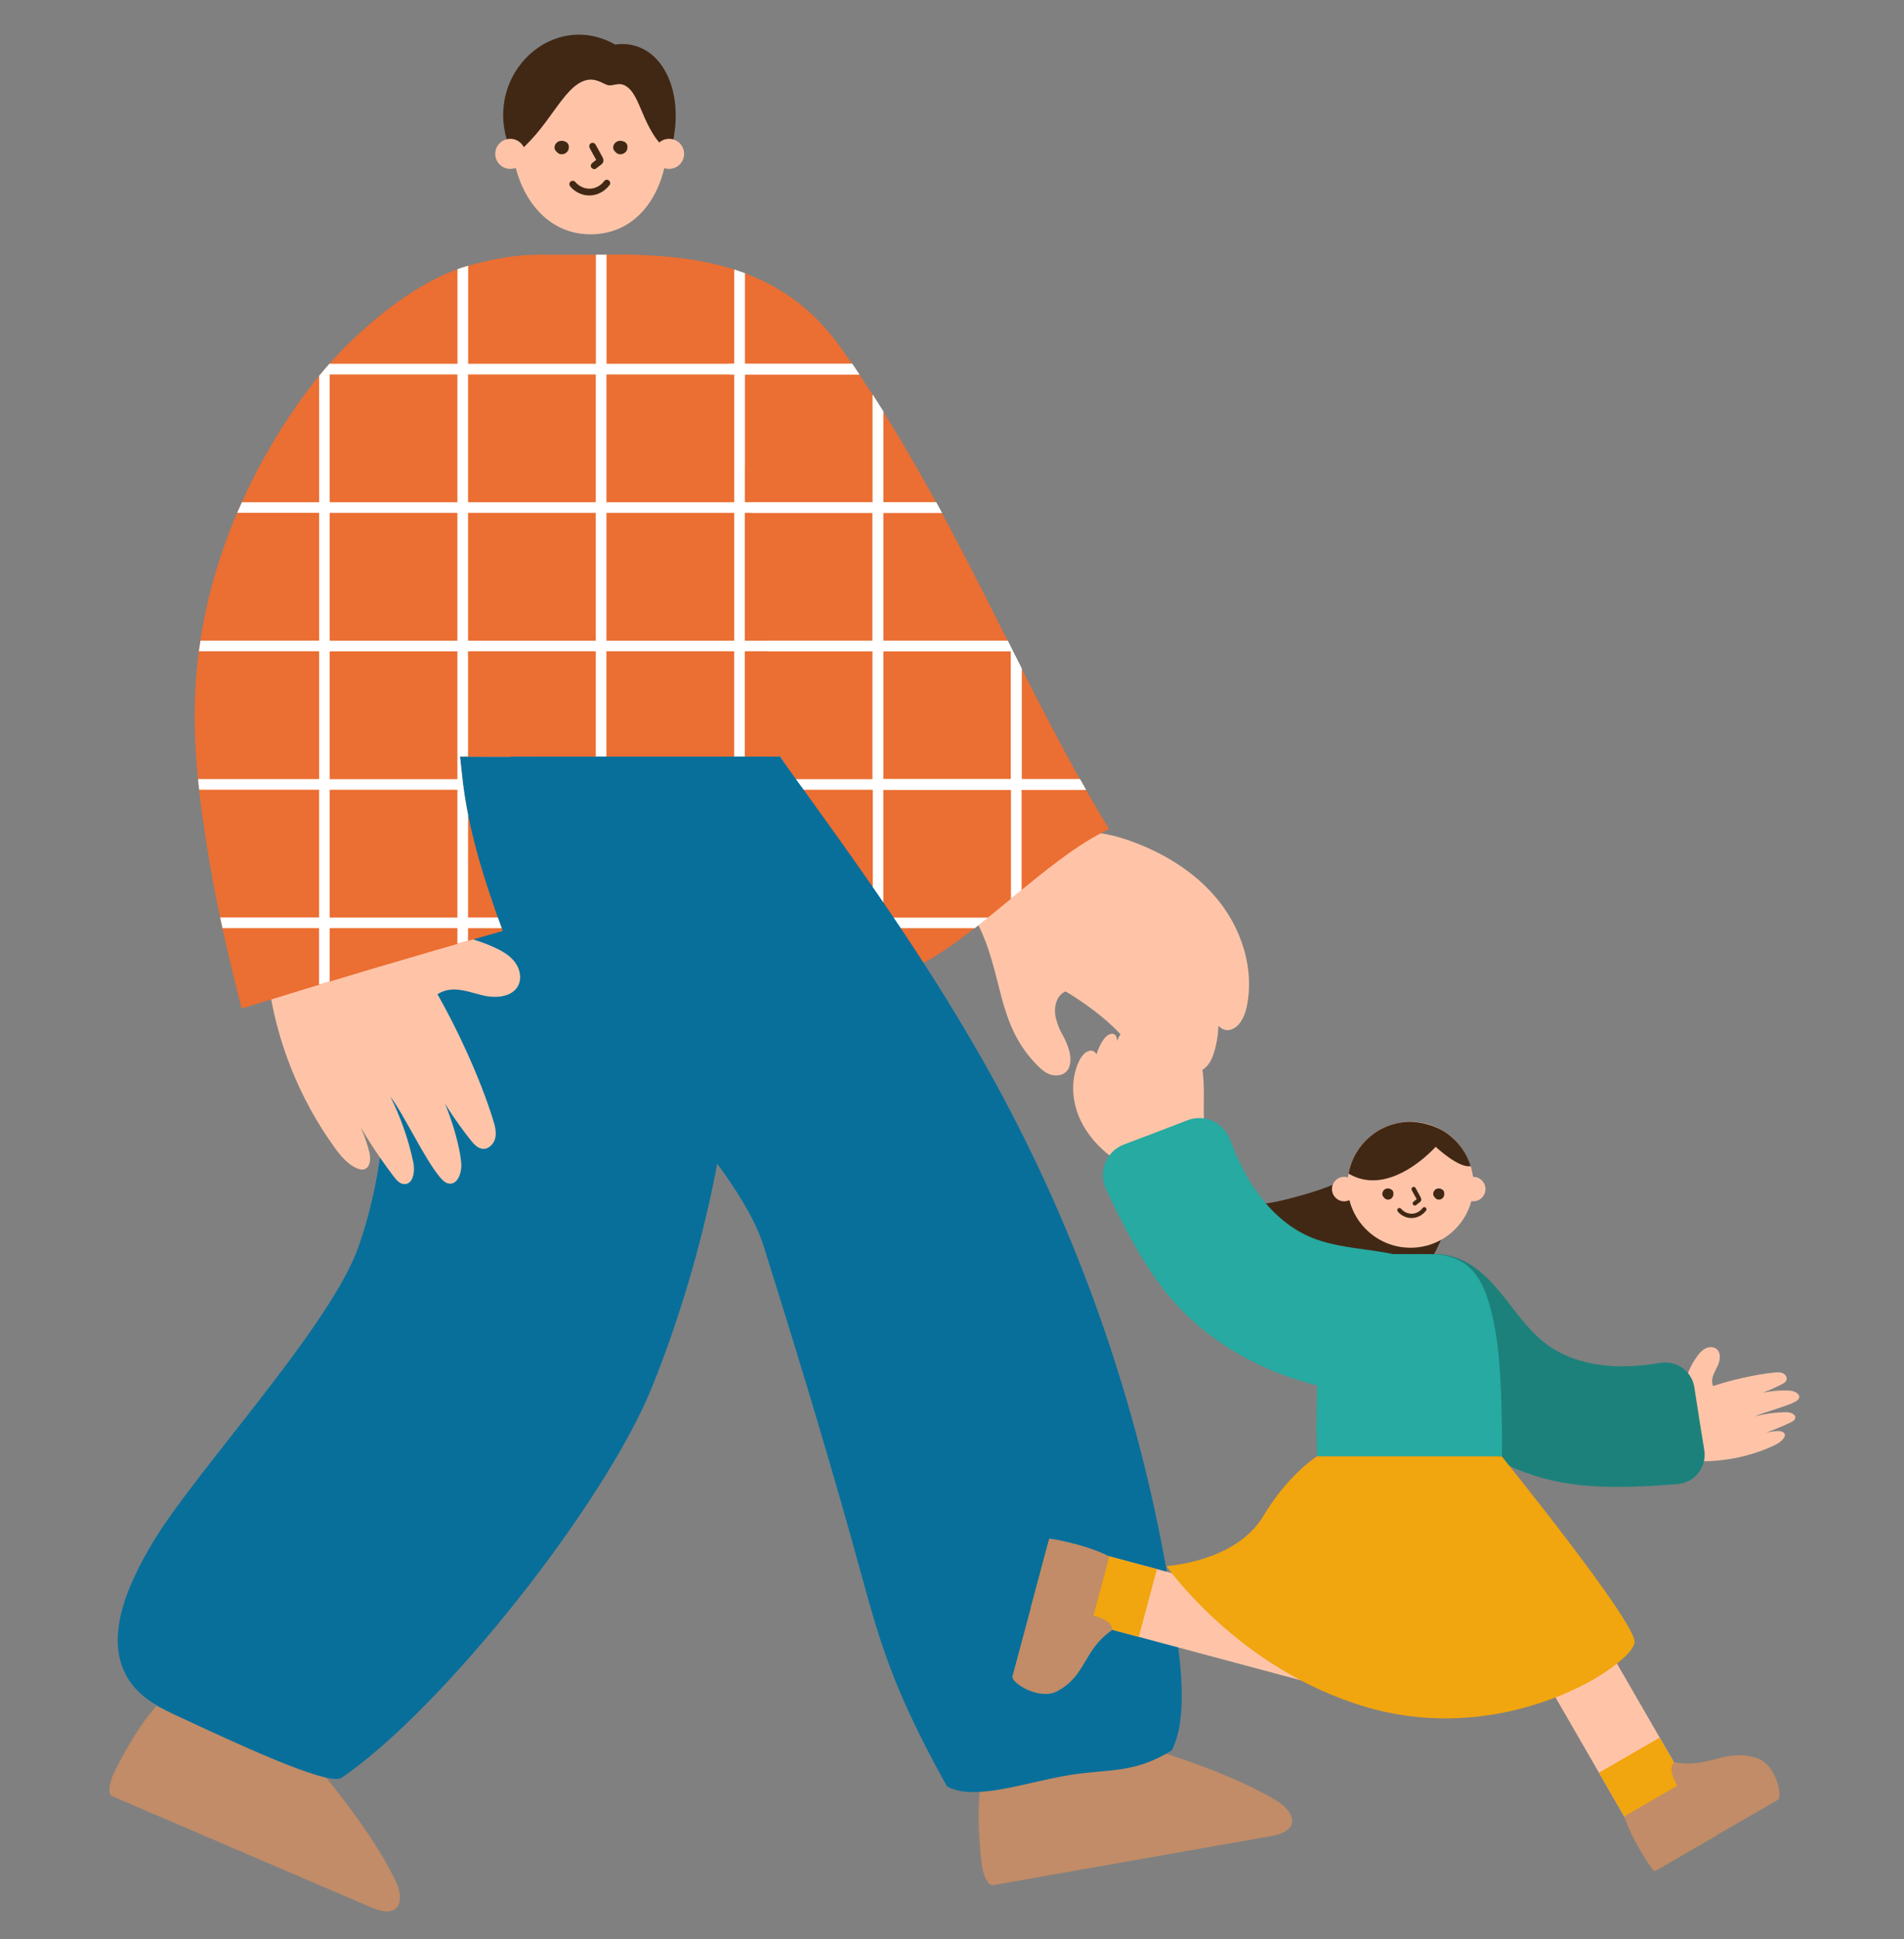 <svg width="220" height="224" viewBox="0 0 220 224" fill="none" xmlns="http://www.w3.org/2000/svg">
<rect x="0" y="0" width="220" height="224" fill="#808080" stroke="none"/>
<g clip-path="url(#clip0_795_20532)">
<g clip-path="url(#clip1_795_20532)">
<path d="M77.169 15.756C77.169 21.89 73.915 27.065 68.232 27.065C62.548 27.065 59.102 21.615 59.102 15.486C59.102 9.357 63.844 5.568 69.528 5.568C75.212 5.568 77.169 9.627 77.169 15.756Z" fill="#FFC4A8"/>
<path d="M64.51 16.395C64.484 16.413 64.457 16.436 64.439 16.449C64.425 16.462 64.389 16.485 64.367 16.508C64.326 16.548 64.285 16.602 64.254 16.647C64.218 16.706 64.186 16.768 64.173 16.836C64.159 16.904 64.141 16.976 64.146 17.047C64.146 17.11 64.155 17.196 64.177 17.264C64.2 17.331 64.222 17.398 64.263 17.453C64.299 17.502 64.335 17.552 64.376 17.596C64.376 17.596 64.38 17.601 64.385 17.605C64.385 17.605 64.385 17.605 64.389 17.61L64.515 17.709C64.569 17.75 64.641 17.776 64.704 17.794C64.862 17.835 64.924 17.817 65.082 17.794H64.749C64.803 17.803 64.866 17.812 64.92 17.817C64.92 17.817 64.929 17.817 64.933 17.817C64.942 17.817 64.947 17.817 64.956 17.817C64.983 17.817 65.028 17.808 65.046 17.803C65.069 17.803 65.109 17.799 65.136 17.79C65.145 17.79 65.154 17.79 65.159 17.781C65.217 17.759 65.284 17.736 65.338 17.7C65.383 17.669 65.433 17.628 65.478 17.592C65.487 17.587 65.492 17.578 65.501 17.574C65.541 17.524 65.586 17.475 65.618 17.421C65.618 17.421 65.618 17.416 65.622 17.412C65.644 17.367 65.671 17.304 65.689 17.259C65.689 17.25 65.694 17.245 65.698 17.236V17.227C65.703 17.187 65.716 17.102 65.721 17.056C65.721 17.047 65.721 17.043 65.721 17.034C65.721 16.998 65.703 16.899 65.698 16.863C65.698 16.863 65.698 16.858 65.698 16.854C65.698 16.849 65.698 16.845 65.698 16.84C65.68 16.773 65.653 16.701 65.613 16.642C65.6 16.625 65.541 16.539 65.501 16.498C65.501 16.498 65.492 16.494 65.492 16.489C65.451 16.453 65.401 16.418 65.356 16.386C65.347 16.381 65.343 16.377 65.334 16.372C65.334 16.372 65.325 16.372 65.32 16.368C65.271 16.346 65.213 16.319 65.159 16.3C65.114 16.282 65.064 16.282 65.019 16.273C64.974 16.265 64.924 16.256 64.879 16.26C64.808 16.265 64.731 16.273 64.659 16.291C64.623 16.3 64.591 16.319 64.56 16.332C64.528 16.346 64.488 16.359 64.461 16.377C64.434 16.395 64.403 16.422 64.376 16.44C64.349 16.458 64.317 16.48 64.294 16.508C64.294 16.508 64.29 16.517 64.285 16.517C64.254 16.557 64.209 16.607 64.182 16.651C64.164 16.683 64.15 16.719 64.137 16.75C64.124 16.777 64.106 16.818 64.097 16.849C64.097 16.854 64.097 16.858 64.097 16.863C64.097 16.881 64.074 17.012 64.074 17.029C64.065 17.084 64.074 17.142 64.097 17.196L64.159 17.345C64.213 17.448 64.312 17.529 64.407 17.587C64.412 17.587 64.416 17.592 64.421 17.596C64.475 17.623 64.528 17.646 64.587 17.669C64.659 17.695 64.754 17.7 64.826 17.709C64.839 17.709 64.853 17.709 64.866 17.709C64.875 17.709 64.879 17.709 64.888 17.709C64.951 17.7 65.01 17.695 65.073 17.682C65.087 17.682 65.1 17.677 65.114 17.673C65.177 17.651 65.24 17.623 65.298 17.592C65.311 17.583 65.325 17.578 65.334 17.57C65.383 17.534 65.447 17.493 65.492 17.448C65.537 17.403 65.577 17.345 65.613 17.295C65.622 17.282 65.631 17.268 65.635 17.255C65.68 17.183 65.707 17.106 65.712 17.02C65.73 16.939 65.725 16.854 65.703 16.773C65.685 16.692 65.644 16.62 65.591 16.561C65.546 16.494 65.487 16.44 65.415 16.399L65.266 16.337C65.154 16.305 65.046 16.305 64.933 16.337L64.785 16.399C64.691 16.453 64.614 16.53 64.56 16.625C64.551 16.642 64.542 16.656 64.533 16.669L64.632 16.544C64.632 16.544 64.605 16.575 64.587 16.588L64.713 16.489C64.713 16.489 64.672 16.517 64.654 16.526L64.803 16.462C64.776 16.471 64.754 16.48 64.727 16.485L64.893 16.462C64.866 16.462 64.844 16.462 64.817 16.462L64.983 16.485C64.983 16.485 64.942 16.476 64.92 16.467L65.069 16.53C65.069 16.53 65.032 16.512 65.019 16.498L65.145 16.598C65.208 16.741 65.266 16.89 65.329 17.038C65.32 17.088 65.316 17.146 65.307 17.201C65.307 17.187 65.311 17.174 65.316 17.16L65.253 17.308C65.253 17.308 65.262 17.286 65.271 17.277L65.172 17.403C65.172 17.403 65.19 17.381 65.204 17.372L65.078 17.471C65.078 17.471 65.109 17.453 65.123 17.444L64.974 17.506C64.974 17.506 65.014 17.493 65.037 17.488L64.871 17.511C64.897 17.511 64.92 17.511 64.947 17.511L64.781 17.488C64.781 17.488 64.826 17.497 64.844 17.506L64.695 17.444C64.695 17.444 64.727 17.457 64.74 17.471L64.614 17.372C64.614 17.372 64.636 17.39 64.645 17.403L64.546 17.277C64.546 17.277 64.56 17.299 64.564 17.313L64.501 17.165C64.501 17.165 64.51 17.187 64.51 17.201L64.488 17.034C64.488 17.034 64.488 17.052 64.488 17.061L64.51 16.895C64.51 16.895 64.506 16.922 64.501 16.93L64.564 16.782C64.564 16.782 64.551 16.805 64.546 16.818L64.645 16.692C64.645 16.692 64.627 16.715 64.614 16.724L64.74 16.625C64.74 16.625 64.718 16.638 64.704 16.642L64.853 16.579C64.853 16.579 64.83 16.588 64.817 16.588L64.983 16.566C64.983 16.566 64.956 16.566 64.942 16.566L65.109 16.588C65.05 16.579 64.996 16.57 64.938 16.566C64.879 16.575 64.826 16.579 64.767 16.588L64.933 16.566C64.933 16.566 64.915 16.566 64.906 16.566L65.073 16.588C65.073 16.588 65.055 16.588 65.046 16.579L65.195 16.642C65.195 16.642 65.177 16.634 65.168 16.625L65.293 16.724C65.293 16.724 65.275 16.706 65.266 16.697L65.365 16.823C65.365 16.823 65.347 16.796 65.343 16.782L65.406 16.93C65.406 16.93 65.397 16.899 65.392 16.881L65.415 17.047C65.415 17.047 65.415 17.016 65.415 17.003L65.392 17.169C65.392 17.169 65.392 17.151 65.401 17.137L65.338 17.286C65.338 17.286 65.347 17.268 65.352 17.264L65.253 17.39C65.253 17.39 65.266 17.376 65.271 17.372L65.145 17.471C65.145 17.471 65.15 17.466 65.154 17.462C65.226 17.421 65.284 17.367 65.329 17.299C65.383 17.241 65.424 17.169 65.442 17.088C65.469 17.007 65.474 16.922 65.451 16.84C65.451 16.755 65.424 16.678 65.374 16.607L65.275 16.48C65.199 16.404 65.105 16.35 65.001 16.319L64.835 16.296C64.722 16.296 64.614 16.323 64.519 16.381L64.51 16.395Z" fill="#412815"/>
<path d="M71.287 16.395C71.26 16.413 71.234 16.436 71.216 16.449C71.202 16.462 71.166 16.485 71.144 16.508C71.103 16.548 71.062 16.602 71.031 16.647C70.995 16.706 70.963 16.768 70.95 16.836C70.936 16.904 70.918 16.976 70.923 17.047C70.923 17.11 70.932 17.196 70.954 17.264C70.977 17.331 70.999 17.398 71.04 17.453C71.076 17.502 71.112 17.552 71.153 17.596C71.153 17.596 71.157 17.601 71.162 17.605C71.162 17.605 71.162 17.605 71.166 17.61L71.292 17.709C71.346 17.75 71.418 17.776 71.481 17.794C71.638 17.835 71.701 17.817 71.859 17.794H71.526C71.58 17.803 71.643 17.812 71.697 17.817C71.697 17.817 71.706 17.817 71.71 17.817C71.719 17.817 71.724 17.817 71.733 17.817C71.76 17.817 71.805 17.808 71.823 17.803C71.846 17.803 71.886 17.799 71.913 17.79C71.922 17.79 71.931 17.79 71.936 17.781C71.994 17.759 72.061 17.736 72.115 17.7C72.16 17.669 72.21 17.628 72.255 17.592C72.264 17.587 72.269 17.578 72.278 17.574C72.318 17.524 72.363 17.475 72.394 17.421C72.394 17.421 72.394 17.416 72.399 17.412C72.421 17.367 72.448 17.304 72.466 17.259C72.466 17.25 72.471 17.245 72.475 17.236V17.227C72.48 17.187 72.493 17.102 72.498 17.056C72.498 17.047 72.498 17.043 72.498 17.034C72.498 16.998 72.48 16.899 72.475 16.863C72.475 16.863 72.475 16.858 72.475 16.854C72.475 16.849 72.475 16.845 72.475 16.84C72.457 16.773 72.43 16.701 72.39 16.642C72.376 16.625 72.318 16.539 72.278 16.498C72.278 16.498 72.269 16.494 72.269 16.489C72.228 16.453 72.178 16.418 72.133 16.386C72.124 16.381 72.12 16.377 72.111 16.372C72.111 16.372 72.102 16.372 72.097 16.368C72.048 16.346 71.99 16.319 71.936 16.3C71.891 16.282 71.841 16.282 71.796 16.273C71.751 16.265 71.701 16.256 71.656 16.26C71.585 16.265 71.508 16.273 71.436 16.291C71.4 16.3 71.368 16.319 71.337 16.332C71.305 16.346 71.265 16.359 71.238 16.377C71.211 16.395 71.18 16.422 71.153 16.44C71.126 16.458 71.094 16.48 71.072 16.508C71.072 16.508 71.067 16.517 71.062 16.517C71.031 16.557 70.986 16.607 70.959 16.651C70.941 16.683 70.927 16.719 70.914 16.75C70.9 16.777 70.882 16.818 70.874 16.849C70.874 16.854 70.874 16.858 70.874 16.863C70.874 16.881 70.851 17.012 70.851 17.029C70.842 17.084 70.851 17.142 70.874 17.196L70.936 17.345C70.99 17.448 71.09 17.529 71.184 17.587C71.189 17.587 71.193 17.592 71.198 17.596C71.251 17.623 71.305 17.646 71.364 17.669C71.436 17.695 71.531 17.7 71.603 17.709C71.616 17.709 71.629 17.709 71.643 17.709C71.652 17.709 71.656 17.709 71.665 17.709C71.728 17.7 71.787 17.695 71.85 17.682C71.864 17.682 71.877 17.677 71.891 17.673C71.954 17.651 72.016 17.623 72.075 17.592C72.088 17.583 72.102 17.578 72.111 17.57C72.16 17.534 72.224 17.493 72.269 17.448C72.314 17.403 72.354 17.345 72.39 17.295C72.399 17.282 72.408 17.268 72.412 17.255C72.457 17.183 72.484 17.106 72.489 17.02C72.507 16.939 72.502 16.854 72.48 16.773C72.462 16.692 72.421 16.62 72.368 16.561C72.323 16.494 72.264 16.44 72.192 16.399L72.043 16.337C71.931 16.305 71.823 16.305 71.71 16.337L71.562 16.399C71.468 16.453 71.391 16.53 71.337 16.625C71.328 16.642 71.319 16.656 71.31 16.669L71.409 16.544C71.409 16.544 71.382 16.575 71.364 16.588L71.49 16.489C71.49 16.489 71.45 16.517 71.431 16.526L71.58 16.462C71.553 16.471 71.531 16.48 71.504 16.485L71.67 16.462C71.643 16.462 71.621 16.462 71.594 16.462L71.76 16.485C71.76 16.485 71.719 16.476 71.697 16.467L71.846 16.53C71.846 16.53 71.809 16.512 71.796 16.498L71.922 16.598C71.985 16.741 72.043 16.89 72.106 17.038C72.097 17.088 72.093 17.146 72.084 17.201C72.084 17.187 72.088 17.174 72.093 17.16L72.03 17.308C72.03 17.308 72.039 17.286 72.048 17.277L71.949 17.403C71.949 17.403 71.967 17.381 71.981 17.372L71.855 17.471C71.855 17.471 71.886 17.453 71.9 17.444L71.751 17.506C71.751 17.506 71.791 17.493 71.814 17.488L71.647 17.511C71.674 17.511 71.697 17.511 71.724 17.511L71.558 17.488C71.558 17.488 71.603 17.497 71.621 17.506L71.472 17.444C71.472 17.444 71.504 17.457 71.517 17.471L71.391 17.372C71.391 17.372 71.413 17.39 71.422 17.403L71.323 17.277C71.323 17.277 71.337 17.299 71.341 17.313L71.278 17.165C71.278 17.165 71.287 17.187 71.287 17.201L71.265 17.034C71.265 17.034 71.265 17.052 71.265 17.061L71.287 16.895C71.287 16.895 71.283 16.922 71.278 16.93L71.341 16.782C71.341 16.782 71.328 16.805 71.323 16.818L71.422 16.692C71.422 16.692 71.404 16.715 71.391 16.724L71.517 16.625C71.517 16.625 71.495 16.638 71.481 16.642L71.629 16.579C71.629 16.579 71.607 16.588 71.594 16.588L71.76 16.566C71.76 16.566 71.733 16.566 71.719 16.566L71.886 16.588C71.828 16.579 71.773 16.57 71.715 16.566C71.656 16.575 71.603 16.579 71.544 16.588L71.71 16.566C71.71 16.566 71.692 16.566 71.683 16.566L71.85 16.588C71.85 16.588 71.832 16.588 71.823 16.579L71.972 16.642C71.972 16.642 71.954 16.634 71.945 16.625L72.07 16.724C72.07 16.724 72.052 16.706 72.043 16.697L72.142 16.823C72.142 16.823 72.124 16.796 72.12 16.782L72.183 16.93C72.183 16.93 72.174 16.899 72.169 16.881L72.192 17.047C72.192 17.047 72.192 17.016 72.192 17.003L72.169 17.169C72.169 17.169 72.169 17.151 72.178 17.137L72.115 17.286C72.115 17.286 72.124 17.268 72.129 17.264L72.03 17.39C72.03 17.39 72.043 17.376 72.048 17.372L71.922 17.471C71.922 17.471 71.927 17.466 71.931 17.462C72.003 17.421 72.061 17.367 72.106 17.299C72.16 17.241 72.201 17.169 72.219 17.088C72.246 17.007 72.251 16.922 72.228 16.84C72.228 16.755 72.201 16.678 72.151 16.607L72.052 16.48C71.976 16.404 71.882 16.35 71.778 16.319L71.612 16.296C71.499 16.296 71.391 16.323 71.296 16.381L71.287 16.395Z" fill="#412815"/>
<path d="M68.129 17.088C68.349 17.488 68.565 17.889 68.785 18.285L68.871 18.438C68.871 18.438 68.966 18.578 68.957 18.591C68.957 18.591 68.943 18.488 68.948 18.474C68.957 18.438 68.979 18.407 69.006 18.38C69.051 18.348 69.046 18.348 69.006 18.38C68.826 18.523 68.641 18.663 68.457 18.802C68.295 18.928 68.192 19.145 68.317 19.338C68.421 19.495 68.677 19.613 68.853 19.477C69.073 19.311 69.29 19.14 69.51 18.974C69.632 18.879 69.699 18.748 69.722 18.6C69.744 18.42 69.681 18.271 69.596 18.119C69.335 17.642 69.073 17.165 68.812 16.688C68.713 16.508 68.453 16.436 68.277 16.548C68.102 16.66 68.029 16.89 68.138 17.084L68.129 17.088Z" fill="#412815"/>
<path d="M65.901 21.552C66.463 22.223 67.359 22.623 68.237 22.574C69.127 22.524 69.924 22.061 70.451 21.345C70.576 21.174 70.478 20.909 70.311 20.81C70.113 20.693 69.901 20.778 69.775 20.949C69.411 21.449 68.794 21.773 68.178 21.791C67.507 21.813 66.882 21.507 66.454 20.999C66.32 20.837 66.04 20.859 65.901 20.999C65.739 21.161 65.766 21.39 65.901 21.552Z" fill="#412815"/>
<path d="M77.425 17.66C79.509 10.671 76.382 4.421 71.076 5.145C63.511 0.866 54.993 9.384 59.304 18.02C63.404 14.991 64.965 10.019 67.683 9.276C68.898 8.943 69.784 9.771 70.306 9.852C70.788 9.929 71.413 9.573 71.99 9.78C74.168 10.572 74.028 15.113 77.43 17.655L77.425 17.66Z" fill="#412815"/>
<path d="M58.962 19.509C59.921 19.509 60.699 18.731 60.699 17.772C60.699 16.813 59.921 16.035 58.962 16.035C58.003 16.035 57.225 16.813 57.225 17.772C57.225 18.731 58.003 19.509 58.962 19.509Z" fill="#FFC4A8"/>
<path d="M77.308 19.509C78.268 19.509 79.046 18.731 79.046 17.772C79.046 16.813 78.268 16.035 77.308 16.035C76.349 16.035 75.572 16.813 75.572 17.772C75.572 18.731 76.349 19.509 77.308 19.509Z" fill="#FFC4A8"/>
<path d="M112.66 106.103C116.076 112.344 114.91 118.163 119.973 123.167C120.463 123.648 121.035 124.107 121.719 124.193C123.559 124.413 124.045 122.784 123.442 121.034C122.835 119.279 122.506 119.463 122.02 117.672C121.701 116.493 121.998 114.972 123.127 114.513C123.915 114.981 132.046 119.814 131.767 124.269C131.691 125.511 131.691 127.194 132.897 127.478C133.36 127.586 133.842 127.415 134.265 127.19C137.136 125.651 138.112 121.412 136.195 118.775C136.416 120.089 136.767 121.385 137.244 122.631C137.379 122.991 137.545 123.369 137.869 123.576C138.747 124.134 139.75 123.041 140.106 122.064C140.709 120.408 140.916 118.613 140.7 116.862C139.728 117.551 140.965 119.256 142.122 118.955C143.274 118.653 143.841 117.357 144.079 116.187C144.934 111.944 143.508 107.421 140.803 104.037C138.099 100.658 134.22 98.345 130.116 96.963C128.091 96.284 125.863 95.82 123.847 96.527C122.772 96.905 121.836 97.593 120.918 98.268C117.655 100.68 114.393 103.088 111.13 105.5C111.189 105.144 111.243 104.784 111.301 104.429" fill="#FFC4A8"/>
<path d="M105.488 111.835L79.905 70.881L66.175 29.611C81.278 28.644 90.795 31.209 97.167 40.182C110.276 58.636 117.876 79.098 128.159 95.761C120.833 99.172 112.809 108.429 105.483 111.84L105.488 111.835Z" fill="#EB6E32"/>
<path fill-rule="evenodd" clip-rule="evenodd" d="M68.84 29.476V37.612L70.068 41.311V29.44C69.663 29.449 69.254 29.463 68.84 29.476Z" fill="white"/>
<path fill-rule="evenodd" clip-rule="evenodd" d="M116.814 91.221V103.808C117.219 103.475 117.624 103.142 118.029 102.809C118.034 102.809 118.038 102.8 118.043 102.795V91.221H125.477C125.477 91.221 125.477 91.221 125.477 91.217C125.252 90.821 125.027 90.42 124.802 90.02C124.797 90.011 124.793 90.002 124.788 89.993H118.047V77.199C117.512 76.142 116.976 75.075 116.436 74.004H102.059V59.244H108.836C108.615 58.835 108.395 58.425 108.17 58.016H102.063V47.522C101.658 46.874 101.249 46.23 100.835 45.587V58.016H86.075V43.256H99.3C99.025 42.846 98.746 42.437 98.468 42.027H86.075V31.569C85.669 31.421 85.26 31.277 84.846 31.142V42.023H70.32L70.73 43.251H84.846V58.011H75.639L76.049 59.24H84.846V74H81.871L82.641 75.228H84.85V78.765L86.079 80.736V75.233H100.839V89.993H91.862L92.631 91.221H100.844V104.366L102.621 107.21H112.634C113.147 106.809 113.664 106.4 114.177 105.986H102.068V91.226H116.828L116.814 91.221ZM102.054 75.228H116.814V89.988H102.054V75.228ZM100.821 74H86.061V59.24H100.821V74Z" fill="white"/>
<path d="M124.642 195.124L112.442 197.276L114.593 209.476L126.793 207.325L124.642 195.124Z" fill="#26AAA2"/>
<path d="M127.007 200.274C124.919 200.643 125.288 204.13 125.288 204.13L113.295 206.245C112.935 208.918 113.025 211.555 113.408 215.133C113.57 216.64 114.177 217.837 114.731 217.743L146.838 212.082C150.609 211.416 149.421 209.148 147.549 208.014C142.122 204.715 133.716 202.083 127.007 200.278V200.274Z" fill="#C18C67"/>
<path d="M33.262 194.497L21.878 189.611L16.991 200.995L28.375 205.881L33.262 194.497Z" fill="#26AAA2"/>
<path d="M32.79 199.572C30.841 198.735 29.235 201.858 29.235 201.858L18.048 197.057C16.284 199.095 14.912 201.35 13.274 204.554C12.585 205.904 12.432 207.24 12.95 207.461L42.91 220.317C46.429 221.825 46.677 219.278 45.736 217.302C43.005 211.569 37.411 204.761 32.79 199.577V199.572Z" fill="#C18C67"/>
<path d="M46.187 87.392C46.187 87.392 44.427 96.045 44.283 101.517C43.955 114.126 46.632 129.057 41.448 143.939C38.244 153.132 22.831 169.634 17.778 177.95C14.673 183.066 11.604 189.861 15.28 194.582C16.613 196.287 18.606 197.327 20.573 198.236C27.044 201.233 37.956 206.381 39.468 205.341C51.357 197.205 70.001 173.508 75.369 160.134C81.651 144.492 84.995 127.406 85.035 112.997C85.058 104.438 85.035 95.717 82.389 87.576" fill="#086F9B"/>
<path d="M90.084 87.392C99.048 99.758 107.508 111.422 114.865 124.809C125.674 144.474 132.838 166.133 135.889 188.367C136.438 192.363 137.257 198.623 135.376 202.191C130.962 204.9 128.19 204.27 123.51 205.035C118.438 205.863 112.512 208.109 109.411 206.318C102.162 193.304 101.329 188.165 98.148 176.897C94.966 165.629 91.74 155.072 88.23 143.903C84.995 133.616 67.948 118.586 63.516 108.758C60.96 103.083 58.444 93.593 58.975 87.396" fill="#086F9B"/>
<path d="M46.187 87.392C46.187 87.392 48.184 62.124 49.98 50.978C51.776 39.831 52.99 29.423 63.156 29.423H72.692C82.389 29.423 83.888 39.836 85.688 50.978C87.483 62.124 90.079 87.392 90.079 87.392H46.187Z" fill="#EB6E32"/>
<path d="M41.218 121.02C41.02 121.187 40.822 121.349 40.624 121.515C42.33 122.402 44.562 122.136 46.011 120.876C47.1 119.927 47.703 118.554 48.419 117.303C49.134 116.048 50.102 114.792 51.492 114.414C52.937 114.018 54.426 114.657 55.889 114.99C57.346 115.323 59.205 115.161 59.88 113.825C60.321 112.952 60.06 111.854 59.462 111.084C58.863 110.315 57.981 109.82 57.094 109.415C54.971 108.447 52.666 107.88 50.336 107.754L31.04 113.64C31.998 120.413 34.626 126.938 38.622 132.486C39.319 133.454 40.102 134.43 41.187 134.921C41.466 135.047 41.785 135.141 42.083 135.056C42.825 134.84 42.852 133.8 42.667 133.049C42.227 131.276 41.48 129.579 40.462 128.063C41.929 130.799 43.612 133.418 45.493 135.893C45.804 136.302 46.187 136.743 46.7 136.766C47.757 136.811 47.977 135.281 47.757 134.25C47.199 131.622 46.303 129.066 45.106 126.663C46.722 128.819 49.075 133.877 50.808 135.938C51.087 136.271 51.407 136.626 51.839 136.703C52.892 136.892 53.382 135.416 53.297 134.345C53.081 131.685 51.307 126.155 49.548 124.148C50.898 126.825 52.532 129.363 54.399 131.708C54.764 132.162 55.196 132.644 55.776 132.693C56.483 132.752 57.086 132.108 57.234 131.415C57.378 130.722 57.18 130.007 56.973 129.336C55.542 124.71 52.855 118.82 50.425 114.63" fill="#FFC4A8"/>
<path d="M68.646 30.341C63.98 29.108 60.105 29.004 54.026 30.719C47.946 32.433 40.521 38.522 35.819 44.741C28.236 54.789 23.241 66.944 22.575 79.521C22.224 86.118 23.052 92.724 24.154 99.24C25.18 105.297 26.409 110.54 27.916 116.493C37.934 113.375 47.991 110.387 58.084 107.529C55.952 101.675 54.012 95.69 53.386 89.493C52.761 83.292 50.979 73.001 55.196 66.458C59.412 59.919 64.466 55.041 66.846 46.248C68.574 39.867 68.65 30.341 68.65 30.341H68.646Z" fill="#EB6E32"/>
<path fill-rule="evenodd" clip-rule="evenodd" d="M100.821 91.221H118.042H125.477C125.243 90.812 125.013 90.402 124.784 89.993H118.042V77.199C117.507 76.137 116.967 75.071 116.432 74H102.054V59.24H108.831C108.61 58.83 108.39 58.421 108.165 58.011H102.059V47.517C101.654 46.869 101.244 46.221 100.83 45.578V58.007H86.07V43.247H99.296C99.021 42.837 98.742 42.428 98.463 42.018H86.07V31.56C85.665 31.412 85.255 31.268 84.841 31.133V42.014H70.082V29.414H68.853V42.014H54.093V30.696C54.093 30.696 54.057 30.705 54.035 30.71C53.648 30.818 53.256 30.944 52.86 31.088V42.014H38.1V41.973C37.677 42.45 37.267 42.927 36.871 43.413V58.007H27.953C27.768 58.416 27.584 58.826 27.408 59.235H36.871V73.995H23.165C23.102 74.405 23.038 74.814 22.985 75.224H36.871V89.984H22.886C22.926 90.393 22.966 90.803 23.012 91.212H36.867V105.972H25.442C25.527 106.382 25.617 106.791 25.707 107.201H36.862V113.735C37.272 113.609 37.681 113.487 38.091 113.366V107.201H52.851V109.014C53.261 108.897 53.67 108.78 54.08 108.663V107.205H57.968C57.819 106.796 57.67 106.386 57.526 105.977H54.084V94.101C53.778 92.576 53.539 91.032 53.382 89.48C53.315 88.823 53.238 88.121 53.153 87.383H54.08V75.224H68.84V87.383H70.068V75.224H84.828V87.383H86.056V75.224H100.816V89.984M102.054 91.221H116.814ZM102.054 75.228H116.814V89.988H102.054V75.228ZM86.061 59.24H100.821V74H86.061V59.24ZM70.073 43.247H84.832V58.007H70.073V43.247ZM70.073 59.24H84.832V74H70.073V59.24ZM54.08 43.247H68.84V58.007H54.08V43.247ZM54.08 59.24H68.84V74H54.08V59.24ZM52.851 105.981H38.091V91.221H52.851V105.981ZM52.851 89.993H38.091V75.233H52.851V89.993ZM52.851 74H38.091V59.24H52.851V74ZM52.851 43.247V58.007H38.091V43.247H52.851Z" fill="white"/>
<path d="M199.861 164.854C199.915 164.958 199.974 165.061 200.028 165.165C200.581 164.481 200.667 163.455 200.235 162.685C199.906 162.109 199.348 161.713 198.849 161.277C198.349 160.84 197.877 160.291 197.832 159.63C197.787 158.946 198.21 158.334 198.493 157.708C198.777 157.083 198.871 156.237 198.336 155.809C197.985 155.53 197.467 155.548 197.067 155.746C196.666 155.944 196.365 156.295 196.099 156.655C195.469 157.519 195.006 158.505 194.736 159.54L195.613 168.738C198.741 168.927 201.909 168.342 204.766 167.055C205.266 166.83 205.774 166.569 206.094 166.128C206.175 166.011 206.247 165.88 206.238 165.736C206.211 165.385 205.743 165.277 205.392 165.291C204.555 165.327 203.727 165.507 202.953 165.826C204.316 165.417 205.648 164.899 206.926 164.283C207.138 164.179 207.372 164.049 207.43 163.819C207.547 163.351 206.881 163.108 206.395 163.117C205.162 163.126 203.934 163.297 202.746 163.612C203.862 163.086 206.346 162.492 207.43 161.898C207.606 161.803 207.795 161.691 207.867 161.506C208.047 161.047 207.43 160.696 206.944 160.638C205.729 160.494 203.083 160.782 202.026 161.389C203.353 161.025 204.64 160.525 205.864 159.9C206.103 159.778 206.359 159.625 206.431 159.373C206.521 159.063 206.287 158.73 205.99 158.604C205.693 158.478 205.356 158.5 205.032 158.532C202.822 158.752 199.933 159.418 197.832 160.129" fill="#FFC4A8"/>
<path d="M163.659 145.352C160.37 146.765 159.546 150.405 160.064 153.947C160.581 157.488 162.795 160.566 165.342 163.082C169.455 167.141 174.684 170.151 180.368 171.213C183.347 171.771 186.402 171.798 189.435 171.69C190.992 171.636 192.437 171.537 193.89 171.407C195.843 171.231 197.238 169.436 196.923 167.496C196.527 165.08 196.145 162.659 195.776 160.238C195.492 158.375 193.742 157.115 191.879 157.416C190.187 157.691 188.477 157.857 186.767 157.803C183.909 157.713 181.007 156.971 178.707 155.27C176.979 153.987 175.674 152.237 174.356 150.536C173.037 148.839 171.642 147.134 169.811 146.009C167.979 144.884 165.599 144.429 163.659 145.356V145.352Z" fill="#1D817B"/>
<path d="M155.96 135.812C155.96 135.812 154.547 137.103 148.175 138.642C143.994 139.65 134.513 140.046 134.513 140.046C134.513 140.046 143.018 151.359 149.849 152.264C156.68 153.168 161.495 150.18 164.456 146.693C167.417 143.205 168.668 135.812 168.668 135.812H155.96Z" fill="#412815"/>
<path d="M162.98 144.118C166.998 144.118 170.256 140.861 170.256 136.842C170.256 132.823 166.998 129.565 162.98 129.565C158.961 129.565 155.703 132.823 155.703 136.842C155.703 140.861 158.961 144.118 162.98 144.118Z" fill="#FFC4A8"/>
<path d="M159.969 137.468C159.929 137.504 159.893 137.549 159.866 137.598C159.843 137.643 159.812 137.702 159.803 137.756C159.794 137.801 159.78 137.873 159.785 137.931C159.785 137.99 159.794 138.053 159.812 138.107C159.843 138.215 159.897 138.318 159.978 138.395C160.05 138.467 160.127 138.512 160.221 138.539C160.325 138.57 160.41 138.561 160.514 138.539H160.253C160.302 138.552 160.356 138.561 160.41 138.557L160.478 138.548C160.5 138.548 160.523 138.543 160.545 138.539C160.545 138.539 160.545 138.539 160.549 138.539C160.554 138.539 160.55 138.539 160.554 138.539C160.577 138.53 160.595 138.521 160.617 138.512C160.64 138.503 160.658 138.494 160.68 138.485C160.68 138.485 160.689 138.485 160.693 138.476C160.693 138.476 160.694 138.476 160.698 138.476C160.73 138.453 160.77 138.422 160.802 138.395C160.829 138.372 160.847 138.345 160.865 138.318C160.883 138.291 160.905 138.269 160.918 138.242C160.941 138.192 160.968 138.143 160.982 138.089C160.986 138.062 160.991 138.03 160.995 138.008C161 137.985 161.004 137.954 161.004 137.927C161.004 137.873 160.995 137.814 160.986 137.76C160.986 137.751 160.986 137.742 160.982 137.733C160.968 137.684 160.946 137.639 160.923 137.594C160.923 137.585 160.914 137.58 160.91 137.571C160.883 137.531 160.851 137.49 160.819 137.454C160.788 137.418 160.734 137.387 160.707 137.364C160.698 137.36 160.694 137.355 160.685 137.351C160.635 137.324 160.581 137.297 160.527 137.288C160.505 137.283 160.473 137.279 160.451 137.279C160.428 137.279 160.401 137.27 160.374 137.27C160.365 137.27 160.361 137.27 160.352 137.27C160.307 137.27 160.257 137.279 160.212 137.288C160.212 137.288 160.203 137.288 160.198 137.288C160.189 137.288 160.185 137.288 160.176 137.292C160.131 137.31 160.082 137.328 160.041 137.351C160.041 137.351 160.036 137.351 160.032 137.355C159.996 137.378 159.96 137.409 159.924 137.436C159.92 137.441 159.91 137.445 159.906 137.454C159.906 137.454 159.902 137.459 159.897 137.463C159.875 137.49 159.838 137.535 159.82 137.567C159.82 137.567 159.821 137.571 159.816 137.576C159.812 137.585 159.807 137.589 159.803 137.598C159.78 137.643 159.758 137.688 159.744 137.738C159.744 137.747 159.74 137.756 159.74 137.765C159.731 137.81 159.726 137.859 159.721 137.904C159.712 137.985 159.735 138.03 159.762 138.098C159.793 138.17 159.803 138.192 159.866 138.26C159.902 138.296 159.955 138.336 159.987 138.354C159.996 138.359 160.005 138.368 160.014 138.372C160.136 138.431 160.176 138.44 160.311 138.453C160.32 138.453 160.334 138.453 160.343 138.453C160.388 138.449 160.442 138.444 160.487 138.435C160.491 138.435 160.496 138.435 160.505 138.435C160.514 138.435 160.514 138.435 160.518 138.431C160.563 138.413 160.608 138.395 160.648 138.377C160.657 138.372 160.667 138.368 160.68 138.359C160.716 138.332 160.757 138.305 160.793 138.273C160.797 138.273 160.801 138.264 160.806 138.26C160.81 138.255 160.815 138.251 160.819 138.246C160.851 138.21 160.878 138.174 160.905 138.134C160.914 138.125 160.919 138.111 160.923 138.102C160.946 138.053 160.968 138.003 160.986 137.949C161.008 137.882 161.009 137.819 160.995 137.751C160.995 137.684 160.973 137.625 160.937 137.567C160.905 137.508 160.865 137.463 160.811 137.427C160.761 137.382 160.707 137.355 160.644 137.337L160.514 137.319C160.424 137.319 160.343 137.342 160.266 137.387L160.167 137.463C160.104 137.526 160.064 137.598 160.041 137.679C160.041 137.688 160.036 137.697 160.032 137.702L160.082 137.585C160.082 137.585 160.064 137.621 160.05 137.634L160.127 137.535C160.127 137.535 160.104 137.562 160.086 137.576L160.185 137.499C160.185 137.499 160.158 137.517 160.144 137.522L160.262 137.472C160.262 137.472 160.235 137.481 160.221 137.486L160.352 137.468C160.352 137.468 160.324 137.468 160.311 137.468L160.442 137.486C160.442 137.486 160.415 137.481 160.406 137.477L160.522 137.526C160.522 137.526 160.5 137.513 160.491 137.508L160.59 137.585C160.59 137.585 160.572 137.571 160.568 137.562L160.712 137.909V137.9L160.693 138.03C160.693 138.03 160.698 137.999 160.707 137.981L160.658 138.098C160.658 138.098 160.671 138.075 160.68 138.062L160.604 138.161C160.604 138.161 160.622 138.143 160.631 138.134L160.532 138.21C160.532 138.21 160.554 138.197 160.563 138.192L160.446 138.242C160.446 138.242 160.468 138.233 160.482 138.233L160.352 138.251C160.352 138.251 160.379 138.251 160.392 138.251L160.262 138.233C160.262 138.233 160.288 138.237 160.297 138.242L160.181 138.192C160.181 138.192 160.203 138.206 160.217 138.21L160.118 138.134C160.118 138.134 160.135 138.147 160.144 138.161L160.068 138.062C160.068 138.062 160.082 138.084 160.091 138.098L160.041 137.981C160.041 137.981 160.05 138.012 160.055 138.026L160.037 137.895C160.037 137.895 160.037 137.922 160.037 137.94L160.055 137.81C160.055 137.81 160.05 137.837 160.041 137.855L160.091 137.738C160.091 137.738 160.077 137.765 160.068 137.774L160.144 137.675C160.144 137.675 160.131 137.693 160.122 137.702L160.221 137.625C160.221 137.625 160.203 137.634 160.194 137.639L160.311 137.589C160.311 137.589 160.298 137.589 160.293 137.594L160.423 137.576C160.423 137.576 160.41 137.576 160.406 137.576L160.536 137.594C160.509 137.594 160.487 137.585 160.46 137.585C160.392 137.571 160.329 137.571 160.262 137.594C160.262 137.594 160.261 137.594 160.257 137.594L160.388 137.576C160.388 137.576 160.379 137.576 160.374 137.576L160.505 137.594C160.505 137.594 160.496 137.594 160.491 137.594L160.608 137.643C160.608 137.643 160.599 137.639 160.59 137.634L160.689 137.711C160.689 137.711 160.676 137.697 160.671 137.693L160.747 137.792C160.747 137.792 160.734 137.769 160.725 137.756L160.774 137.873C160.774 137.873 160.761 137.832 160.757 137.814L160.774 137.945C160.774 137.945 160.774 137.909 160.774 137.886L160.757 138.017C160.757 138.017 160.761 137.99 160.766 137.981L160.716 138.098C160.716 138.098 160.725 138.08 160.73 138.075L160.653 138.174C160.653 138.174 160.662 138.165 160.667 138.161C160.716 138.116 160.748 138.062 160.77 138.003C160.802 137.945 160.815 137.882 160.811 137.814C160.811 137.747 160.797 137.684 160.77 137.625C160.752 137.562 160.716 137.513 160.667 137.468L160.568 137.391C160.491 137.346 160.41 137.324 160.32 137.324L160.19 137.342C160.104 137.364 160.032 137.409 159.973 137.468H159.969Z" fill="#412815"/>
<path d="M165.846 137.468C165.806 137.504 165.77 137.549 165.743 137.598C165.72 137.643 165.689 137.702 165.68 137.756C165.671 137.801 165.657 137.873 165.662 137.931C165.662 137.99 165.671 138.053 165.689 138.107C165.72 138.215 165.774 138.318 165.855 138.395C165.927 138.467 166.004 138.512 166.098 138.539C166.202 138.57 166.287 138.561 166.391 138.539H166.13C166.179 138.552 166.233 138.561 166.287 138.557L166.355 138.548C166.377 138.548 166.4 138.543 166.422 138.539C166.422 138.539 166.422 138.539 166.427 138.539C166.431 138.539 166.427 138.539 166.431 138.539C166.454 138.53 166.472 138.521 166.494 138.512C166.517 138.503 166.535 138.494 166.557 138.485C166.557 138.485 166.566 138.485 166.571 138.476C166.571 138.476 166.571 138.476 166.575 138.476C166.607 138.453 166.647 138.422 166.679 138.395C166.706 138.372 166.724 138.345 166.742 138.318C166.76 138.291 166.782 138.269 166.796 138.242C166.818 138.192 166.845 138.143 166.859 138.089C166.863 138.062 166.868 138.03 166.872 138.008C166.877 137.985 166.881 137.954 166.881 137.927C166.881 137.873 166.872 137.814 166.863 137.76C166.863 137.751 166.863 137.742 166.859 137.733C166.845 137.684 166.823 137.639 166.8 137.594C166.8 137.585 166.791 137.58 166.787 137.571C166.76 137.531 166.728 137.49 166.697 137.454C166.665 137.418 166.611 137.387 166.584 137.364C166.575 137.36 166.571 137.355 166.562 137.351C166.512 137.324 166.458 137.297 166.404 137.288C166.382 137.283 166.35 137.279 166.328 137.279C166.305 137.279 166.278 137.27 166.251 137.27C166.242 137.27 166.238 137.27 166.229 137.27C166.184 137.27 166.134 137.279 166.089 137.288C166.089 137.288 166.08 137.288 166.076 137.288C166.067 137.288 166.062 137.288 166.053 137.292C166.008 137.31 165.959 137.328 165.918 137.351C165.918 137.351 165.914 137.351 165.909 137.355C165.873 137.378 165.837 137.409 165.801 137.436C165.797 137.441 165.788 137.445 165.783 137.454C165.783 137.454 165.779 137.459 165.774 137.463C165.752 137.49 165.716 137.535 165.698 137.567C165.698 137.567 165.698 137.571 165.693 137.576C165.689 137.585 165.684 137.589 165.68 137.598C165.657 137.643 165.635 137.688 165.621 137.738C165.621 137.747 165.617 137.756 165.617 137.765C165.608 137.81 165.603 137.859 165.599 137.904C165.59 137.985 165.612 138.03 165.639 138.098C165.671 138.17 165.68 138.192 165.743 138.26C165.779 138.296 165.833 138.336 165.864 138.354C165.873 138.359 165.882 138.368 165.891 138.372C166.013 138.431 166.053 138.44 166.188 138.453C166.197 138.453 166.211 138.453 166.22 138.453C166.265 138.449 166.319 138.444 166.364 138.435C166.368 138.435 166.373 138.435 166.382 138.435C166.391 138.435 166.391 138.435 166.395 138.431C166.44 138.413 166.485 138.395 166.526 138.377C166.535 138.372 166.544 138.368 166.557 138.359C166.593 138.332 166.634 138.305 166.67 138.273C166.674 138.273 166.679 138.264 166.683 138.26C166.688 138.255 166.692 138.251 166.697 138.246C166.728 138.21 166.755 138.174 166.782 138.134C166.791 138.125 166.796 138.111 166.8 138.102C166.823 138.053 166.845 138.003 166.863 137.949C166.886 137.882 166.886 137.819 166.872 137.751C166.872 137.684 166.85 137.625 166.814 137.567C166.782 137.508 166.742 137.463 166.688 137.427C166.638 137.382 166.584 137.355 166.521 137.337L166.391 137.319C166.301 137.319 166.22 137.342 166.143 137.387L166.044 137.463C165.981 137.526 165.941 137.598 165.918 137.679C165.918 137.688 165.914 137.697 165.909 137.702L165.959 137.585C165.959 137.585 165.941 137.621 165.927 137.634L166.004 137.535C166.004 137.535 165.981 137.562 165.963 137.576L166.062 137.499C166.062 137.499 166.035 137.517 166.022 137.522L166.139 137.472C166.139 137.472 166.112 137.481 166.098 137.486L166.229 137.468C166.229 137.468 166.202 137.468 166.188 137.468L166.319 137.486C166.319 137.486 166.292 137.481 166.283 137.477L166.4 137.526C166.4 137.526 166.377 137.513 166.368 137.508L166.467 137.585C166.467 137.585 166.449 137.571 166.445 137.562L166.589 137.909V137.9L166.571 138.03C166.571 138.03 166.575 137.999 166.584 137.981L166.535 138.098C166.535 138.098 166.548 138.075 166.557 138.062L166.481 138.161C166.481 138.161 166.499 138.143 166.508 138.134L166.409 138.21C166.409 138.21 166.431 138.197 166.44 138.192L166.323 138.242C166.323 138.242 166.346 138.233 166.359 138.233L166.229 138.251C166.229 138.251 166.256 138.251 166.269 138.251L166.139 138.233C166.139 138.233 166.166 138.237 166.175 138.242L166.058 138.192C166.058 138.192 166.08 138.206 166.094 138.21L165.995 138.134C165.995 138.134 166.013 138.147 166.022 138.161L165.945 138.062C165.945 138.062 165.959 138.084 165.968 138.098L165.918 137.981C165.918 137.981 165.927 138.012 165.932 138.026L165.914 137.895C165.914 137.895 165.914 137.922 165.914 137.94L165.932 137.81C165.932 137.81 165.927 137.837 165.918 137.855L165.968 137.738C165.968 137.738 165.954 137.765 165.945 137.774L166.022 137.675C166.022 137.675 166.008 137.693 165.999 137.702L166.098 137.625C166.098 137.625 166.08 137.634 166.071 137.639L166.188 137.589C166.188 137.589 166.175 137.589 166.17 137.594L166.301 137.576C166.301 137.576 166.287 137.576 166.283 137.576L166.413 137.594C166.386 137.594 166.364 137.585 166.337 137.585C166.269 137.571 166.206 137.571 166.139 137.594C166.139 137.594 166.139 137.594 166.134 137.594L166.265 137.576C166.265 137.576 166.256 137.576 166.251 137.576L166.382 137.594C166.382 137.594 166.373 137.594 166.368 137.594L166.485 137.643C166.485 137.643 166.476 137.639 166.467 137.634L166.566 137.711C166.566 137.711 166.553 137.697 166.548 137.693L166.625 137.792C166.625 137.792 166.611 137.769 166.602 137.756L166.652 137.873C166.652 137.873 166.638 137.832 166.634 137.814L166.652 137.945C166.652 137.945 166.652 137.909 166.652 137.886L166.634 138.017C166.634 138.017 166.638 137.99 166.643 137.981L166.593 138.098C166.593 138.098 166.602 138.08 166.607 138.075L166.53 138.174C166.53 138.174 166.539 138.165 166.544 138.161C166.593 138.116 166.625 138.062 166.647 138.003C166.679 137.945 166.692 137.882 166.688 137.814C166.688 137.747 166.674 137.684 166.647 137.625C166.629 137.562 166.593 137.513 166.544 137.468L166.445 137.391C166.368 137.346 166.287 137.324 166.197 137.324L166.067 137.342C165.981 137.364 165.909 137.409 165.851 137.468H165.846Z" fill="#412815"/>
<path d="M163.119 137.467C163.281 137.76 163.439 138.052 163.601 138.345L163.664 138.457C163.664 138.457 163.731 138.561 163.727 138.57C163.722 138.579 163.727 138.511 163.727 138.511C163.736 138.484 163.808 138.421 163.749 138.466C163.619 138.57 163.484 138.673 163.349 138.777C163.241 138.858 163.182 138.993 163.259 139.119C163.322 139.222 163.493 139.294 163.601 139.209C163.758 139.087 163.92 138.966 164.078 138.84C164.159 138.777 164.204 138.691 164.217 138.588C164.235 138.466 164.19 138.363 164.132 138.255C163.943 137.904 163.749 137.557 163.56 137.206C163.497 137.089 163.331 137.049 163.218 137.116C163.106 137.184 163.061 137.341 163.128 137.458L163.119 137.467Z" fill="#412815"/>
<path d="M161.517 139.947C161.922 140.433 162.566 140.721 163.2 140.685C163.839 140.649 164.415 140.316 164.789 139.803C164.87 139.695 164.807 139.524 164.699 139.461C164.573 139.385 164.433 139.443 164.357 139.551C164.082 139.925 163.623 140.172 163.16 140.186C162.66 140.204 162.192 139.974 161.873 139.596C161.787 139.493 161.607 139.506 161.517 139.596C161.414 139.7 161.432 139.848 161.517 139.952V139.947Z" fill="#412815"/>
<path d="M169.932 134.682C169.383 132.909 168.168 131.433 166.584 130.528C165.419 129.907 164.132 129.606 163.034 129.574C162.962 129.574 162.89 129.574 162.818 129.574C159.312 129.651 156.423 132.202 155.82 135.555C160.64 138.421 165.882 132.459 165.882 132.459C165.882 132.459 168.564 134.974 169.928 134.686L169.932 134.682Z" fill="#412815"/>
<path d="M155.316 138.754C156.096 138.754 156.729 138.122 156.729 137.341C156.729 136.561 156.096 135.928 155.316 135.928C154.536 135.928 153.903 136.561 153.903 137.341C153.903 138.122 154.536 138.754 155.316 138.754Z" fill="#FFC4A8"/>
<path d="M170.229 138.754C171.009 138.754 171.642 138.122 171.642 137.341C171.642 136.561 171.009 135.928 170.229 135.928C169.449 135.928 168.816 136.561 168.816 137.341C168.816 138.122 169.449 138.754 170.229 138.754Z" fill="#FFC4A8"/>
<path d="M190.341 214.425L197.356 210.375L178.359 177.471L171.345 181.521L190.341 214.425Z" fill="#FFC4A8"/>
<path d="M191.283 216.061L198.298 212.011L191.769 200.701L184.754 204.751L191.283 216.061Z" fill="#F1A50E"/>
<path d="M193.526 203.559C192.486 204.131 193.809 206.259 193.809 206.259L187.68 209.796C188.603 212.712 190.997 216.038 191.123 216.15L205.419 207.897C206.009 207.483 205.212 203.735 202.953 203.042C199.304 201.921 197.463 204.279 193.526 203.555V203.559Z" fill="#C18C67"/>
<path d="M123.804 178.593L121.708 186.417L157.628 196.042L159.725 188.218L123.804 178.593Z" fill="#FFC4A8"/>
<path d="M121.195 177.894L119.098 185.718L131.582 189.063L133.678 181.239L121.195 177.894Z" fill="#F1A50E"/>
<path d="M128.451 188.317C128.784 187.179 126.341 186.607 126.341 186.607L128.172 179.772C125.459 178.363 121.413 177.706 121.246 177.711L116.976 193.654C116.855 194.365 120.068 196.449 122.151 195.346C125.526 193.56 125.157 190.59 128.451 188.317Z" fill="#C18C67"/>
<path d="M152.202 168.193H173.505C173.505 168.193 188.877 187.179 188.877 189.636C188.877 192.093 174.369 201.952 157.984 197.205C143.143 192.907 134.778 180.883 134.778 180.883C134.778 180.883 142.779 180.433 145.956 175.132C148.89 170.232 152.202 168.193 152.202 168.193Z" fill="#F1A50E"/>
<path d="M152.171 168.194C152.171 168.194 151.851 158.636 152.819 153.497C153.786 148.358 154.956 144.852 160.419 144.852H165.144C170.355 144.852 171.777 148.353 172.745 153.497C173.712 158.636 173.537 168.194 173.537 168.194H152.175H152.171Z" fill="#26AAA2"/>
<path d="M134.17 134.808C133.608 135.033 133.036 135.258 132.433 135.307C131.308 135.397 130.224 134.862 129.279 134.241C127.362 132.981 125.683 131.275 124.752 129.178C123.82 127.081 123.694 124.575 124.707 122.514C124.986 121.947 125.449 121.357 126.079 121.357C126.709 121.357 127.119 122.397 126.525 122.622C126.651 121.699 126.997 120.804 127.528 120.039C127.843 119.584 128.505 119.161 128.878 119.566C129.018 119.715 129.049 119.931 129.072 120.133C129.148 120.835 129.153 121.546 129.09 122.248C128.464 120.642 129.531 118.599 131.209 118.198C131.457 118.14 131.727 118.113 131.947 118.234C132.528 118.545 132.303 119.404 132.096 120.03C131.353 122.275 132.28 125.115 134.454 126.042C134.692 126.145 134.953 126.222 135.21 126.19C135.853 126.105 136.204 125.367 136.2 124.719C136.191 123.738 135.642 122.829 135.57 121.848C135.493 120.867 136.33 119.679 137.244 120.043C137.581 120.178 137.815 120.489 138 120.804C139.921 124.048 138.531 128.247 139.44 131.905C139.44 131.905 136.151 134.016 134.152 134.812L134.17 134.808Z" fill="#FFC4A8"/>
<path d="M168.861 151.697C168.686 149.352 166.958 147.35 164.897 146.225C162.836 145.1 160.464 144.704 158.138 144.38C155.811 144.056 153.44 143.772 151.284 142.832C148.422 141.581 146.141 139.232 144.498 136.572C143.531 135.006 142.77 133.332 142.118 131.609C141.366 129.633 139.17 128.63 137.199 129.395C134.769 130.34 132.33 131.271 129.887 132.185C127.826 132.954 126.858 135.317 127.776 137.315C128.429 138.732 129.108 140.127 129.887 141.599C131.435 144.528 133.118 147.413 135.269 149.933C139.368 154.739 145.061 158.055 151.145 159.747C154.911 160.796 159.033 161.219 162.669 159.783C166.305 158.348 169.311 155.589 168.861 151.701V151.697Z" fill="#26AAA2"/>
</g>
</g>
<defs>
<clipPath id="clip0_795_20532">
<rect width="220" height="224" fill="white"/>
</clipPath>
<clipPath id="clip1_795_20532">
<rect width="288" height="288" fill="white" transform="translate(-33 -48)"/>
</clipPath>
</defs>
</svg>
